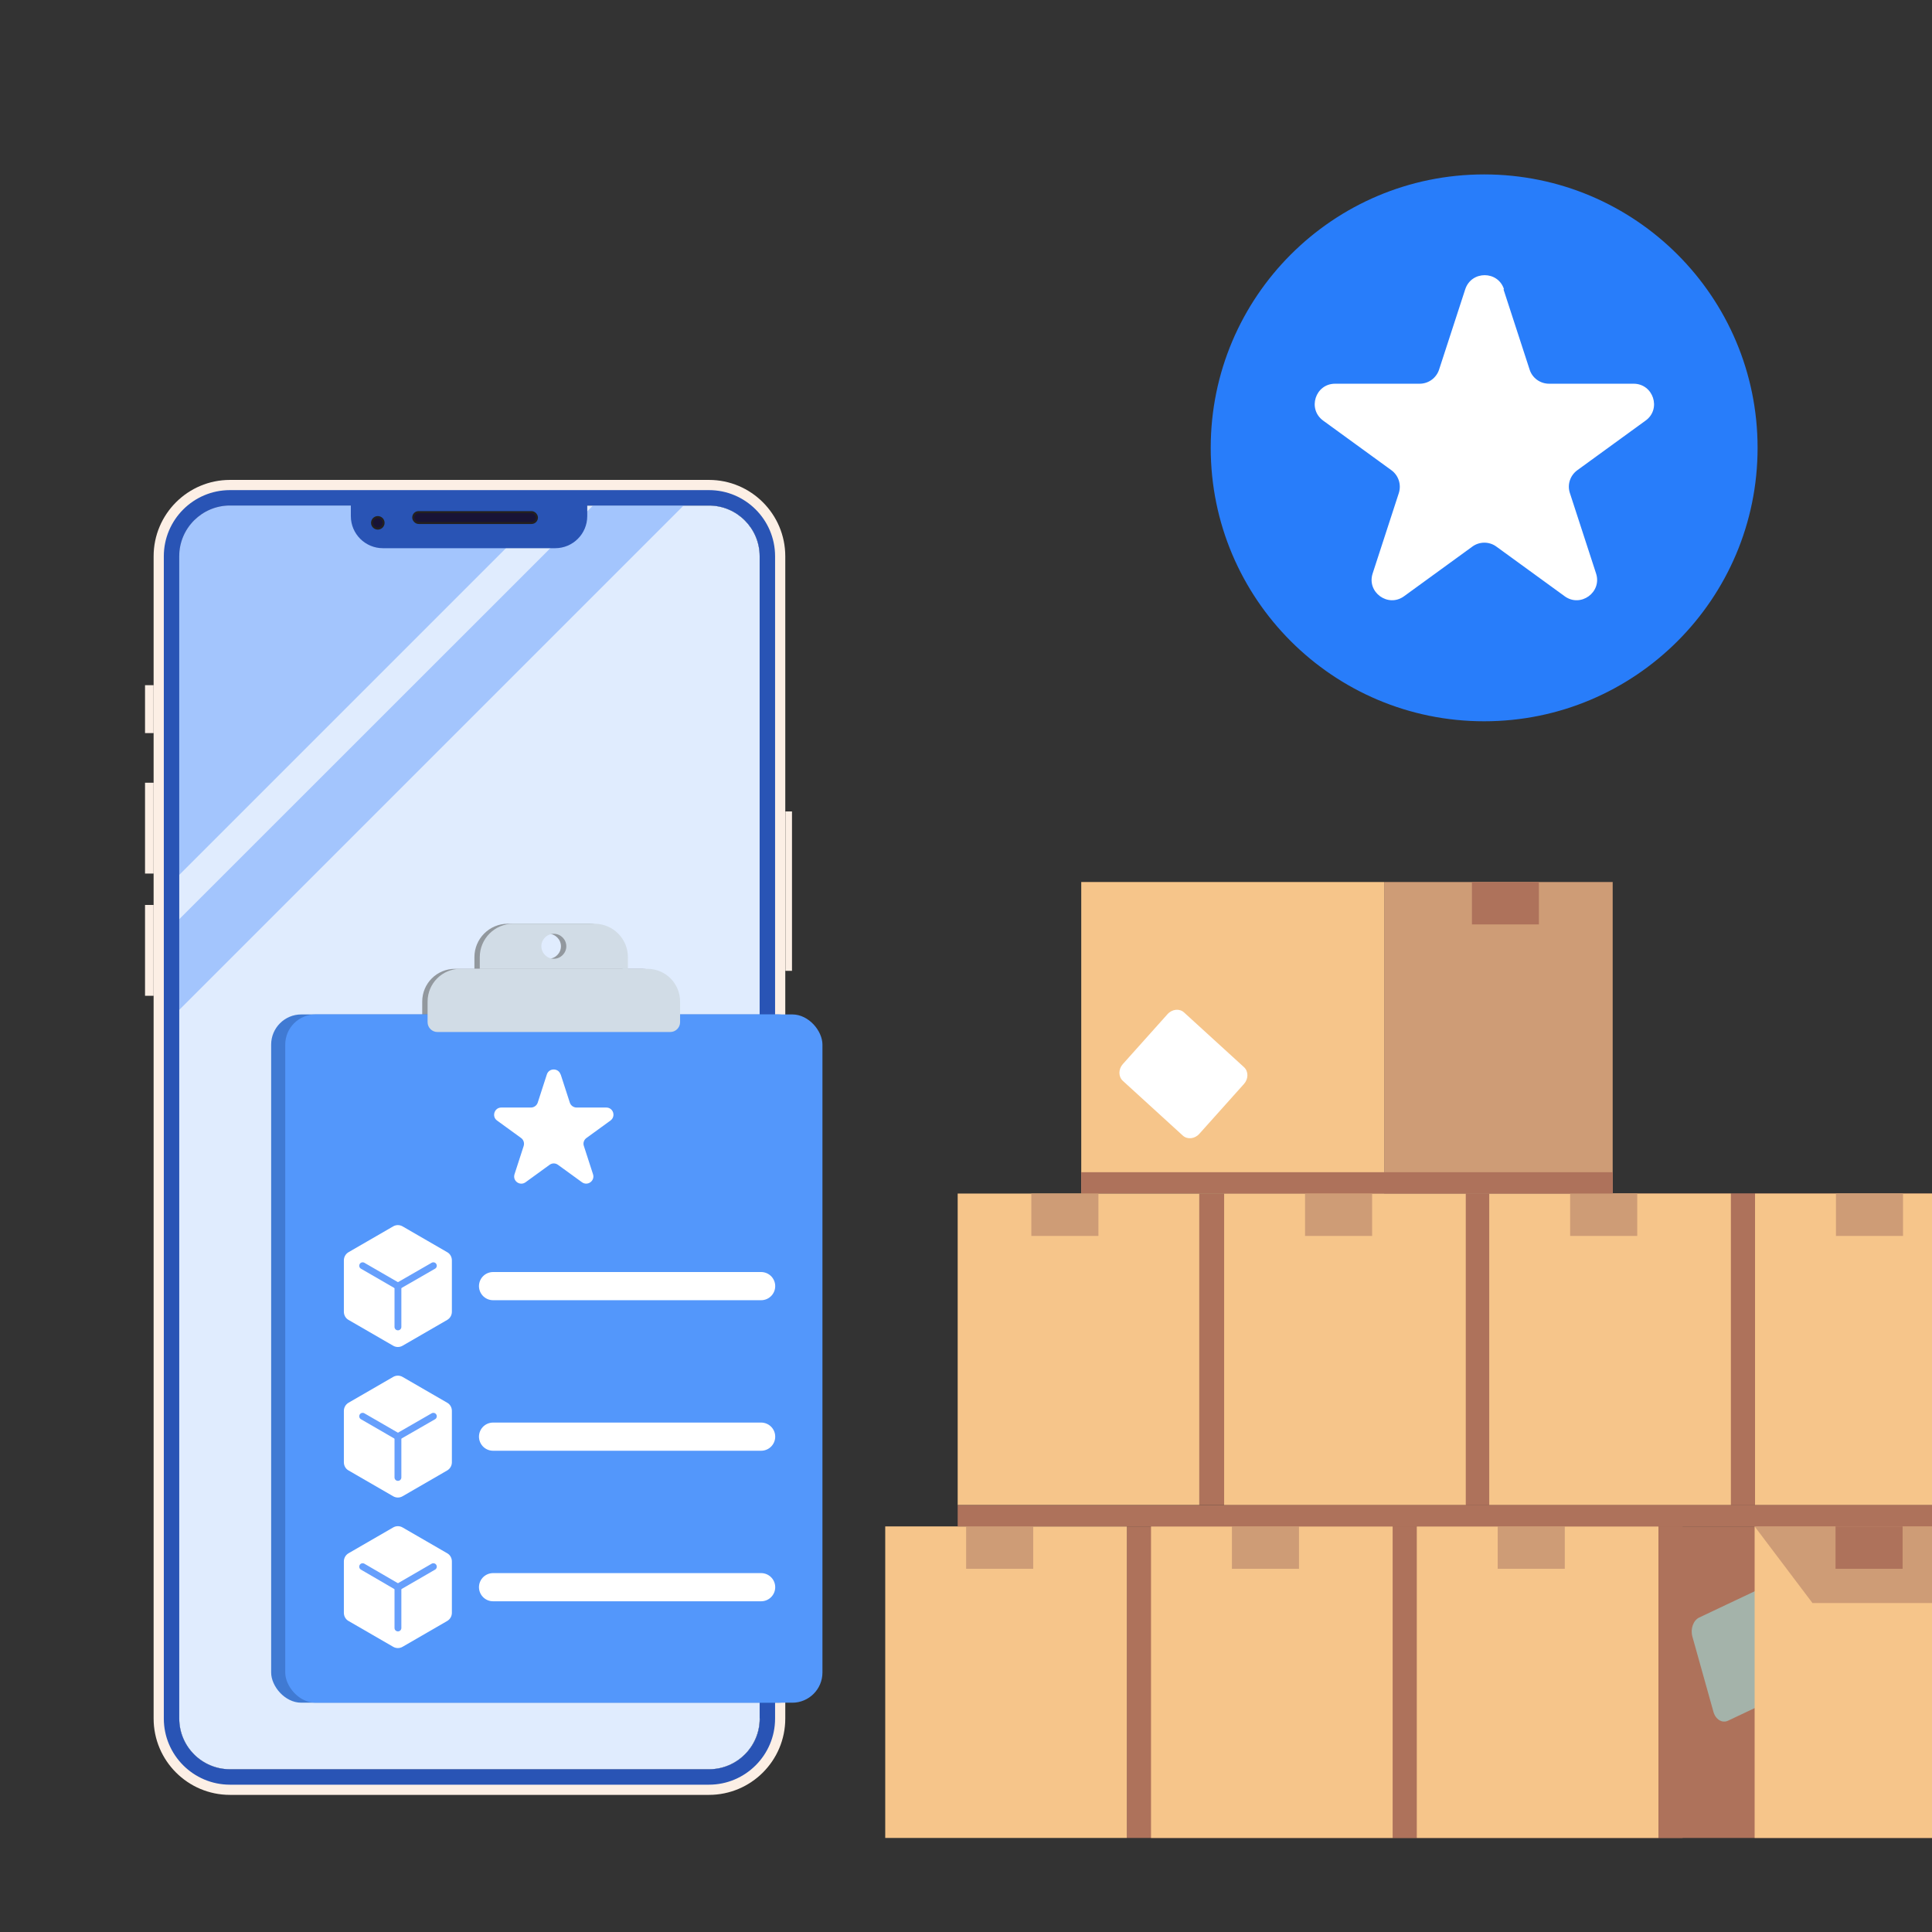 <?xml version="1.0" encoding="UTF-8"?>
<svg xmlns="http://www.w3.org/2000/svg" viewBox="0 0 144 144">
  <rect x="0" y="0" width="144" height="144" fill="#333333" stroke="none"/>
  <defs>
    <style>
      .cls-1 {
        fill: #2954b5;
      }

      .cls-2 {
        fill: #181335;
        stroke: #232020;
        stroke-width: .15px;
      }

      .cls-2, .cls-3 {
        stroke-miterlimit: 10;
      }

      .cls-4 {
        fill: #c5cdba;
      }

      .cls-5 {
        fill: #5397fb;
      }

      .cls-6 {
        fill: #407ad3;
      }

      .cls-7 {
        fill: #fff;
      }

      .cls-8 {
        fill: #a4b3aa;
      }

      .cls-9 {
        fill: #287dfa;
      }

      .cls-10 {
        isolation: isolate;
      }

      .cls-11 {
        fill: #e0ecfe;
      }

      .cls-12 {
        fill: #a3c5fd;
        mix-blend-mode: multiply;
      }

      .cls-13 {
        fill: #d1dce6;
      }

      .cls-14 {
        fill: #fcefe5;
      }

      .cls-15 {
        fill: #ae725b;
      }

      .cls-16 {
        fill: #f6c58a;
      }

      .cls-17 {
        stroke: #669ffc;
        stroke-linejoin: round;
        stroke-width: .51px;
      }

      .cls-17, .cls-3 {
        fill: none;
        stroke-linecap: round;
      }

      .cls-3 {
        stroke: #fff;
        stroke-width: 2.1px;
      }

      .cls-18 {
        fill: #ce9c76;
      }

      .cls-19 {
        fill: #92989e;
      }
    </style>
  </defs>
  <g class="cls-10">
    <g id="Layer_2">
      <g>
        <circle class="cls-9" cx="110.62" cy="33.38" r="20.38"/>
        <path class="cls-7" d="M112.06,21.56l1.95,5.99c.2.63.79,1.05,1.45,1.05h6.3c1.47,0,2.09,1.89.89,2.75l-5.09,3.7c-.53.39-.76,1.07-.55,1.7l1.95,5.99c.46,1.4-1.15,2.57-2.34,1.7l-5.09-3.7c-.53-.39-1.26-.39-1.79,0l-5.09,3.7c-1.19.87-2.8-.3-2.34-1.7l1.95-5.99c.2-.63-.02-1.31-.55-1.7l-5.09-3.7c-1.19-.87-.58-2.75.89-2.75h6.3c.66,0,1.24-.42,1.45-1.05l1.95-5.99c.46-1.4,2.44-1.4,2.89,0Z"/>
      </g>
      <g>
        <g>
          <path class="cls-14" d="M52.85,35.77H17.14c-3.14,0-5.69,2.55-5.69,5.69v86.63c0,3.14,2.55,5.69,5.69,5.69h35.7c3.14,0,5.69-2.55,5.69-5.69V41.46c0-3.14-2.55-5.69-5.69-5.69ZM56.63,128.09c0,2.09-1.7,3.78-3.78,3.78H17.14c-2.09,0-3.78-1.7-3.78-3.78V41.46c0-2.09,1.7-3.78,3.78-3.78h35.7c2.09,0,3.78,1.7,3.78,3.78v86.63Z"/>
          <g>
            <rect class="cls-14" x="58.54" y="60.48" width=".49" height="11.88"/>
            <g>
              <g>
                <rect class="cls-14" x="10.81" y="51.07" width=".64" height="3.57"/>
                <rect class="cls-14" x="10.81" y="58.34" width=".64" height="6.77"/>
              </g>
              <rect class="cls-14" x="10.81" y="67.45" width=".64" height="6.77"/>
            </g>
          </g>
        </g>
        <g>
          <path class="cls-11" d="M17.14,37.68h35.7c2.09,0,3.78,1.7,3.78,3.78v86.63c0,2.09-1.69,3.78-3.78,3.78H17.14c-2.09,0-3.78-1.69-3.78-3.78V41.46c0-2.09,1.7-3.78,3.78-3.78Z"/>
          <polygon class="cls-12" points="50.95 37.68 13.36 75.27 13.36 68.51 44.2 37.68 50.95 37.68"/>
          <path class="cls-12" d="M40.89,37.68l-27.53,27.53v-23.75c0-2.09,1.7-3.78,3.78-3.78h23.75Z"/>
        </g>
        <g>
          <path class="cls-1" d="M52.85,36.53H17.14c-2.72,0-4.93,2.21-4.93,4.93v86.63c0,2.72,2.21,4.93,4.93,4.93h35.7c2.72,0,4.93-2.21,4.93-4.93V41.46c0-2.72-2.21-4.93-4.93-4.93ZM56.63,128.09c0,2.09-1.7,3.78-3.78,3.78H17.14c-2.09,0-3.78-1.7-3.78-3.78V41.46c0-2.09,1.7-3.78,3.78-3.78h35.7c2.09,0,3.78,1.7,3.78,3.78v86.63Z"/>
          <g>
            <path class="cls-1" d="M26.15,37.59h17.62v.88c0,1.32-1.07,2.39-2.39,2.39h-12.84c-1.32,0-2.39-1.07-2.39-2.39v-.88h0Z"/>
            <g>
              <circle class="cls-2" cx="28.16" cy="38.97" r=".43"/>
              <rect class="cls-2" x="30.8" y="38.17" width="9.22" height=".81" rx=".4" ry=".4"/>
            </g>
          </g>
        </g>
      </g>
      <g>
        <g>
          <path class="cls-19" d="M33.91,72.21h13.94c1.35,0,2.44,1.09,2.44,2.44v1.54c0,.4-.33.73-.73.73h-17.36c-.4,0-.73-.33-.73-.73v-1.54c0-1.35,1.09-2.44,2.44-2.44Z"/>
          <path class="cls-19" d="M43.91,68.85h-6.06c-1.38,0-2.49,1.12-2.49,2.49v.87h11.04v-.87c0-1.38-1.12-2.49-2.49-2.49ZM40.88,71.46c-.51,0-.93-.42-.93-.93s.42-.93.93-.93.93.42.93.93-.42.93-.93.93Z"/>
        </g>
        <rect class="cls-6" x="20.21" y="75.61" width="40.04" height="51.3" rx="2.25" ry="2.25"/>
        <rect class="cls-5" x="21.26" y="75.61" width="40.04" height="51.3" rx="2.25" ry="2.25"/>
        <line class="cls-3" x1="36.75" y1="95.86" x2="56.73" y2="95.86"/>
        <line class="cls-3" x1="36.75" y1="107.08" x2="56.73" y2="107.08"/>
        <line class="cls-3" x1="36.75" y1="118.3" x2="56.73" y2="118.3"/>
        <path class="cls-7" d="M41.79,80.08l.68,2.1c.07.22.28.37.51.37h2.21c.52,0,.73.66.31.97l-1.79,1.3c-.19.14-.27.38-.19.6l.68,2.1c.16.49-.4.9-.82.6l-1.79-1.3c-.19-.14-.44-.14-.63,0l-1.79,1.3c-.42.3-.98-.1-.82-.6l.68-2.1c.07-.22,0-.46-.19-.6l-1.79-1.3c-.42-.3-.2-.97.31-.97h2.21c.23,0,.44-.15.51-.37l.68-2.1c.16-.49.86-.49,1.02,0Z"/>
        <g>
          <g>
            <path class="cls-7" d="M25.63,93.94v3.83c0,.25.13.49.35.61l3.32,1.92c.22.13.49.13.71,0l3.32-1.92c.22-.13.35-.36.35-.61v-3.83c0-.25-.13-.49-.35-.61l-3.32-1.92c-.22-.13-.49-.13-.71,0l-3.32,1.92c-.22.13-.35.36-.35.61Z"/>
            <line class="cls-17" x1="29.66" y1="95.86" x2="29.66" y2="98.9"/>
            <line class="cls-17" x1="29.66" y1="95.86" x2="32.3" y2="94.34"/>
            <line class="cls-17" x1="29.66" y1="95.86" x2="27.03" y2="94.34"/>
          </g>
          <g>
            <path class="cls-7" d="M25.63,105.16v3.83c0,.25.13.49.35.61l3.32,1.92c.22.13.49.13.71,0l3.32-1.92c.22-.13.35-.36.35-.61v-3.83c0-.25-.13-.49-.35-.61l-3.32-1.92c-.22-.13-.49-.13-.71,0l-3.32,1.92c-.22.13-.35.36-.35.61Z"/>
            <line class="cls-17" x1="29.66" y1="107.08" x2="29.66" y2="110.12"/>
            <line class="cls-17" x1="29.66" y1="107.08" x2="32.3" y2="105.56"/>
            <line class="cls-17" x1="29.66" y1="107.08" x2="27.03" y2="105.56"/>
          </g>
          <g>
            <path class="cls-7" d="M25.63,116.38v3.83c0,.25.13.49.35.61l3.32,1.92c.22.13.49.13.71,0l3.32-1.92c.22-.13.35-.36.35-.61v-3.83c0-.25-.13-.49-.35-.61l-3.32-1.92c-.22-.13-.49-.13-.71,0l-3.32,1.92c-.22.13-.35.36-.35.61Z"/>
            <line class="cls-17" x1="29.66" y1="118.3" x2="29.66" y2="121.34"/>
            <line class="cls-17" x1="29.66" y1="118.3" x2="32.3" y2="116.77"/>
            <line class="cls-17" x1="29.66" y1="118.3" x2="27.03" y2="116.77"/>
          </g>
        </g>
        <g>
          <path class="cls-13" d="M34.31,72.21h13.94c1.35,0,2.44,1.09,2.44,2.44v1.54c0,.4-.33.73-.73.73h-17.36c-.4,0-.73-.33-.73-.73v-1.54c0-1.35,1.09-2.44,2.44-2.44Z"/>
          <path class="cls-13" d="M44.31,68.85h-6.06c-1.38,0-2.49,1.12-2.49,2.49v.87h11.04v-.87c0-1.38-1.12-2.49-2.49-2.49ZM41.28,71.46c-.51,0-.93-.42-.93-.93s.42-.93.93-.93.93.42.93.93-.42.93-.93.93Z"/>
        </g>
      </g>
      <g>
        <g>
          <rect class="cls-15" x="83.99" y="113.77" width="21.61" height="23.22"/>
          <rect class="cls-16" x="65.98" y="113.77" width="18.01" height="23.22"/>
          <path class="cls-4" d="M96.15,124.09l-1.57-5.61c-.16-.57-.65-.87-1.09-.66l-5.79,2.74c-.44.21-.67.84-.51,1.42l1.57,5.61c.16.57.65.87,1.09.66l5.79-2.74c.44-.21.67-.84.51-1.42Z"/>
          <rect class="cls-18" x="72.01" y="113.77" width="5" height="3.16"/>
        </g>
        <g>
          <rect class="cls-15" x="103.8" y="113.77" width="21.61" height="23.22"/>
          <rect class="cls-16" x="85.79" y="113.77" width="18.01" height="23.22"/>
          <path class="cls-4" d="M115.96,124.09l-1.57-5.61c-.16-.57-.65-.87-1.09-.66l-5.79,2.74c-.44.21-.67.84-.51,1.42l1.57,5.61c.16.57.65.87,1.09.66l5.79-2.74c.44-.21.67-.84.51-1.42Z"/>
          <rect class="cls-18" x="91.82" y="113.77" width="5" height="3.16"/>
        </g>
        <g>
          <rect class="cls-15" x="123.61" y="113.77" width="21.61" height="23.22"/>
          <rect class="cls-16" x="105.6" y="113.77" width="18.01" height="23.22"/>
          <path class="cls-8" d="M135.1,124.09l-1.57-5.61c-.16-.57-.65-.87-1.09-.66l-5.79,2.74c-.44.21-.67.84-.51,1.42l1.57,5.61c.16.57.65.87,1.09.66l5.79-2.74c.44-.21.67-.84.51-1.42Z"/>
          <rect class="cls-18" x="111.63" y="113.77" width="5" height="3.16"/>
        </g>
        <g>
          <rect class="cls-16" x="130.78" y="113.77" width="18.01" height="23.22"/>
          <polygon class="cls-18" points="135.09 119.48 148.8 119.48 148.8 113.77 130.78 113.77 135.09 119.48"/>
          <rect class="cls-15" x="136.81" y="113.77" width="5" height="3.16"/>
        </g>
        <g>
          <rect class="cls-15" x="89.39" y="88.96" width="21.61" height="23.22"/>
          <rect class="cls-16" x="71.38" y="88.96" width="18.01" height="23.22"/>
          <rect class="cls-18" x="76.87" y="88.96" width="5" height="3.16"/>
        </g>
        <g>
          <rect class="cls-15" x="109.2" y="88.96" width="21.61" height="23.22"/>
          <rect class="cls-16" x="91.24" y="88.96" width="18.01" height="23.22"/>
          <path class="cls-4" d="M121.36,99.28l-1.57-5.61c-.16-.57-.65-.87-1.09-.66l-5.79,2.74c-.44.21-.67.84-.51,1.42l1.57,5.61c.16.57.65.87,1.09.66l5.79-2.74c.44-.21.67-.84.51-1.42Z"/>
          <rect class="cls-18" x="97.27" y="88.96" width="5" height="3.16"/>
        </g>
        <g>
          <rect class="cls-15" x="129.01" y="88.96" width="21.61" height="23.22"/>
          <rect class="cls-16" x="111" y="88.96" width="18.01" height="23.22"/>
          <path class="cls-4" d="M141.17,99.28l-1.57-5.61c-.16-.57-.65-.87-1.09-.66l-5.79,2.74c-.44.21-.67.84-.51,1.42l1.57,5.61c.16.57.65.87,1.09.66l5.79-2.74c.44-.21.67-.84.51-1.42Z"/>
          <rect class="cls-18" x="117.03" y="88.96" width="5" height="3.16"/>
        </g>
        <g>
          <rect class="cls-16" x="130.81" y="88.96" width="18.01" height="23.22"/>
          <rect class="cls-18" x="136.84" y="88.96" width="5" height="3.16"/>
        </g>
        <rect class="cls-15" x="71.38" y="112.18" width="99.05" height="1.59"/>
        <g>
          <rect class="cls-18" x="103.17" y="65.74" width="17.03" height="23.22"/>
          <rect class="cls-16" x="80.59" y="65.74" width="22.58" height="23.22"/>
          <path class="cls-7" d="M89.39,84.51l3.33-3.72c.34-.38.34-.94,0-1.25l-4.47-4.08c-.34-.31-.89-.25-1.23.13l-3.33,3.72c-.34.38-.34.94,0,1.25l4.47,4.08c.34.31.89.25,1.23-.13Z"/>
          <rect class="cls-15" x="109.71" y="65.74" width="4.99" height="3.16"/>
        </g>
        <rect class="cls-15" x="80.59" y="87.37" width="39.61" height="1.59"/>
      </g>
    </g>
  </g>
</svg>